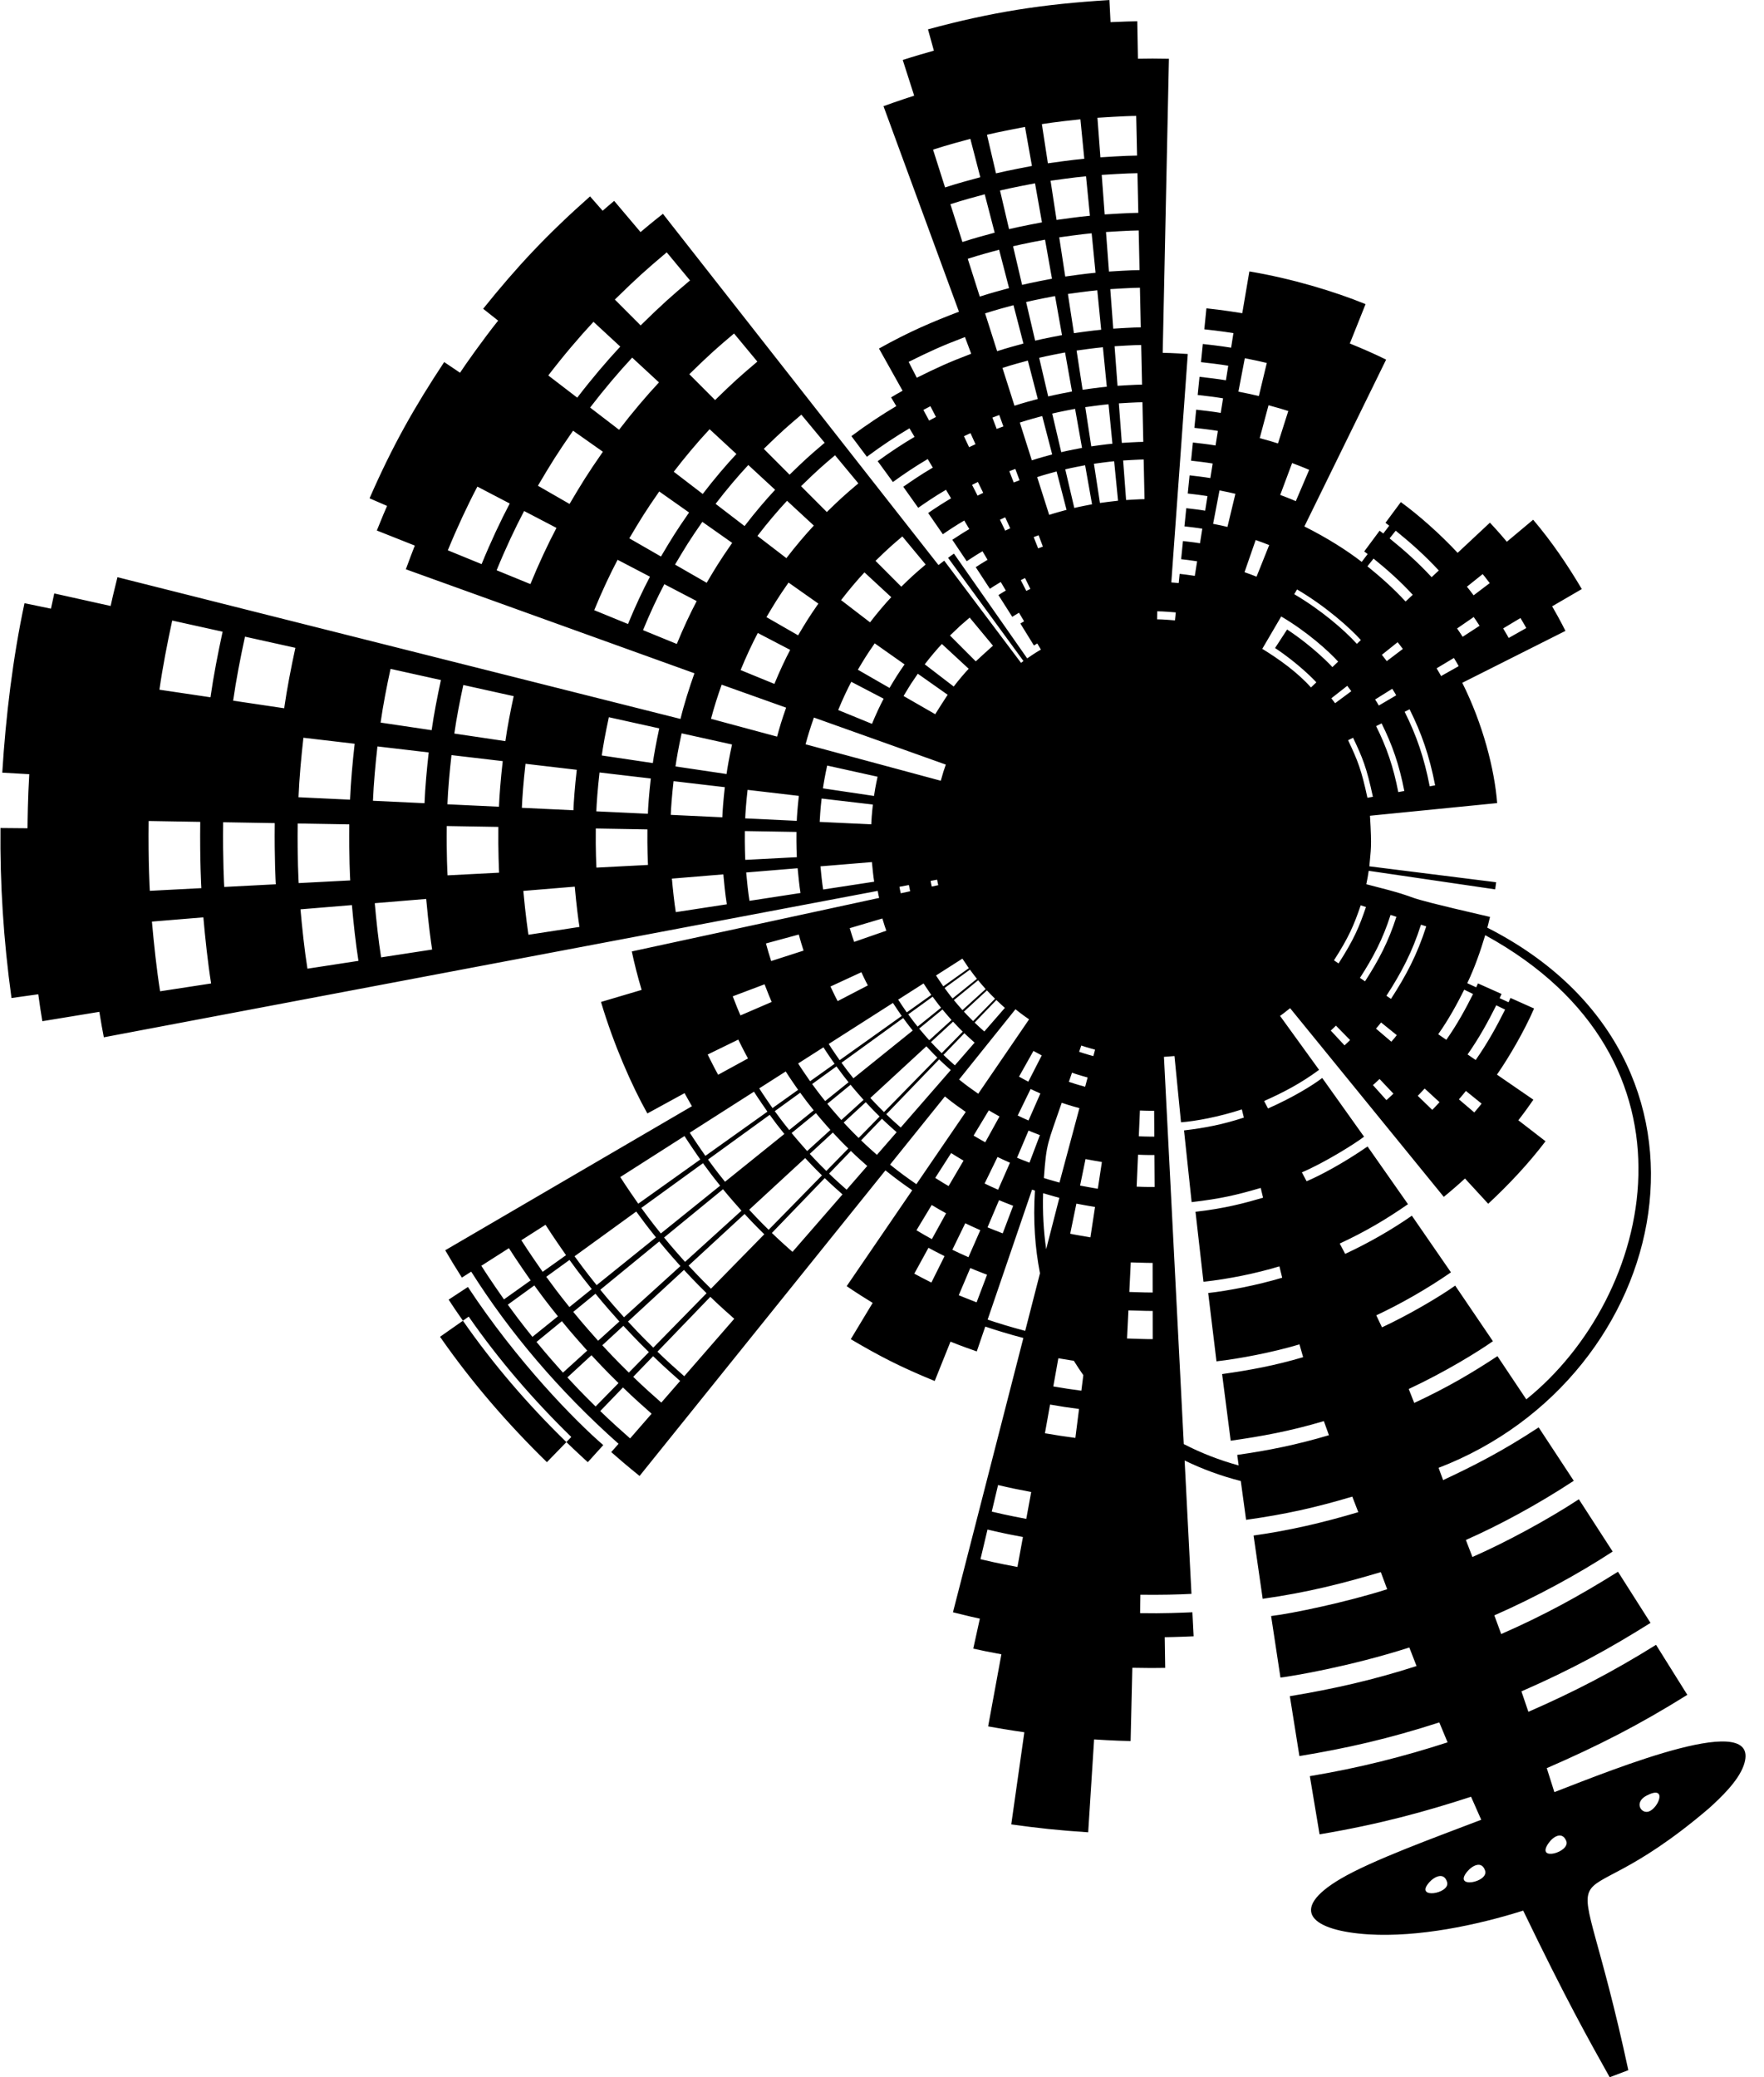 <?xml version="1.0" encoding="UTF-8"?><svg xmlns="http://www.w3.org/2000/svg" xmlns:xlink="http://www.w3.org/1999/xlink" height="1600.0" preserveAspectRatio="xMidYMid meet" version="1.0" viewBox="68.6 81.9 1359.0 1600.0" width="1359.0" zoomAndPan="magnify"><g id="change1_1"><path d="m429.07 1073.2l-14.84 9.746c5.626 8.542 3.587 5.518 10.995 16.215l4.465-3.13c23.316 33.556 49.926 64.28 79.038 92.716l-3.797 3.913c6.458 6.292 15.481 14.603 16.507 15.503l11.914-13.163c-21.536-18.581-66.248-64.114-104.28-121.8z" fill="inherit"/></g><g id="change1_2"><path d="m947.08 1313.5v-0.034 0.034z" fill="inherit"/></g><g id="change1_3"><path d="m947.08 1313.5v-0.01 0.01z" fill="inherit"/></g><g id="change1_4"><path d="m425.23 1099.2l-17.632 12.358c24.197 34.804 51.769 66.727 82.343 96.594l14.995-15.452c-30.031-29.335-56.632-60.302-79.706-93.5z" fill="inherit"/></g><g id="change1_5"><path d="m1266.1 1462.3c-1.923-6.071-3.878-12.242-5.852-18.476 39.885-17.334 70.934-33.191 108.28-56.465l-24.105-38.525c-34.015 21.205-63.628 36.436-98.338 51.596-1.777-5.214-3.562-10.451-5.363-15.735 39.478-17.271 67.359-32.65 99.454-52.748l-25.07-39.409c-30.053 18.807-56.557 33.336-89.971 47.995-2e-3 -4e-3 -5.279-14.389-5.28-14.392 32.179-14.125 65.14-32.11 91.16-49.16l-26.044-40.271c-23.631 15.511-55.773 32.959-81.999 44.468-1.679-4.361-3.368-8.747-5.052-13.122 24.879-10.917 54.949-27.048 83.123-45.574l-27.042-41.136c-28.085 18.478-50.088 29.598-73.6 40.62-1.162-3.139-2.331-6.297-3.503-9.463 181.56-69.825 236.69-314.7 37.537-416.07 0.995-3.577-0.134 0.679 2.088-8.276-88.588-20.477-37.833-10.605-95.302-25.183 0.566-2.422 1.627-8.518 1.85-10.331l97.424 14.288c0.024-0.174 0.754-5.312 0.766-5.481l-97.699-12.264c1.122-13.739 2.011-13.454 0.487-38.967l97.984-9.738c-2.05-26.134-10.95-60.832-26.882-92.657l79.486-39.977c-3.496-7.086-8.677-16.305-10.245-18.935l22.861-13.293c-11.206-18.901-23.212-36.574-37.486-53.406l-20.279 16.973c-2.002-2.366-5.641-6.8-13.02-14.71l-24.885 23.257c-12.929-13.99-30.409-29.473-43.765-39.095l-11.848 15.969c1.234 0.888 0.405 0.263 2.919 2.211l-4.581 6.021c-2.415-1.872-1.614-1.27-2.846-2.156l-11.848 15.969c1.13 0.81 0.354 0.226 2.655 2.012l-4.588 6.031c-10.978-8.539-26.527-18.492-44.176-27.29l62.981-128.5c-9.087-4.538-18.564-8.588-27.966-12.433l12.127-30.313c-24.05-9.869-57.369-19.833-89.517-25.192l-5.475 32.187c-14.094-2.339-26.609-3.681-27.613-3.767l-1.63 16.163c1 0.079 14.03 1.527 22.443 2.942l-1.787 11.221c-7.747-1.306-20.795-2.78-21.796-2.858l-1.411 13.988c6.475 0.754 14.167 1.601 20.996 2.754l-1.787 11.222c-6.708-1.135-14.502-1.989-20.349-2.67l-1.411 13.993c5.94 0.692 13.255 1.498 19.548 2.566l-1.788 11.227c-6.148-1.046-13.55-1.858-18.9-2.482l-1.411 13.988c5.398 0.63 12.348 1.397 18.1 2.378l-1.786 11.216c-5.57-0.953-12.508-1.717-17.453-2.294l-1.412 13.999c4.75 0.555 11.443 1.295 16.652 2.19l-1.786 11.216c-5.002-0.862-11.626-1.594-16.005-2.106l-1.412 13.999c4.078 0.477 10.511 1.189 15.204 2.001l-1.786 11.216c-4.489-0.78-10.819-1.48-14.557-1.917l-1.411 13.988c3.442 0.403 9.601 1.088 13.757 1.813l-1.788 11.228c-3.987-0.699-10.014-1.367-13.109-1.729l-1.411 13.988c0.947 0.058 9.362 1.104 12.309 1.625l-1.786 11.216c-2.619-0.465-10.794-1.489-11.662-1.541l-0.713 7.073c-3.417-0.233-3.746-0.372-5.711-0.476 5.126-71.115 8.378-116.24 12.682-175.95-1.993-0.123-12.07-0.831-19.314-0.897 1.946-92.119 2.843-134.54 4.785-226.5-14.941-0.186-10.731-0.196-23.869-0.026l-0.519-28.869c-5.195 0.036-9.045 0.223-20.596 0.67l-0.857-17.021c-51.071 3.119-90.13 9.123-139.78 22.57l4.546 16.425c-5.396 1.469-16.047 4.595-23.993 7.165l8.809 27.497c-11.695 3.796-22.635 7.687-23.635 8.09l58.138 158.32c-20.045 7.646-38.089 15.206-61.609 28.374l18.187 32.506c-5.474 3.066-3.582 1.977-8.856 5.105l4 6.733c-11.053 6.512-23.098 14.53-34.59 23.114l11.929 15.909c11.208-8.368 22.708-15.977 32.816-21.927l3.91 6.582c-9.644 5.678-19.385 12.16-28.384 18.734l11.72 16.056c7.678-5.61 16.763-11.786 26.817-17.699l3.913 6.587c-10.039 5.905-17.439 11.106-22.754 14.767l11.513 16.205c4.999-3.44 11.851-8.275 21.394-13.882l3.911 6.583c-5.178 3.046-11.921 7.316-17.631 11.313l11.306 16.357c4.422-3.101 10.704-7.183 16.48-10.575l3.913 6.587c-4.9 2.859-8.414 5.206-13.099 8.257l11.092 16.496c4.362-2.836 7.637-5.03 12.16-7.663l3.908 6.578c-3.346 1.952-7.07 4.316-9.105 5.676l10.882 16.642c1.524-1.021 5.054-3.289 8.379-5.223l3.911 6.583c-3.805 2.219-1.86 1.152-5.704 3.487l10.664 16.776c3.631-2.195 1.459-1.001 5.193-3.173l3.913 6.587c-2.272 1.31-1.251 0.699-2.867 1.731l10.447 16.913c1.423-0.912 0.508-0.368 2.574-1.554l2.788 4.693c-5.315 3.087-9.547 6.131-10.549 6.805l-56.429-80.693c-2.417 1.657-0.926 0.592-4.515 3.232l58.084 79.51c-0.527 0.377-1.503 1.061-1.9 1.379l-59.174-78.702c-2.642 2.042-1.693 1.317-4.415 3.378l-212.3-270.55c-9.561 7.528-16.165 13.175-17.242 14.085l-20.315-24.039c-7.001 5.929-5.216 4.388-8.865 7.618l-9.71-11.077c-33.575 29.767-56.285 54.127-82.353 86.553l11.548 9.146c-11.342 14.135-26.05 34.973-29.355 40.134l-12.219-8.228c-23.031 34.886-39.616 64.109-57.494 104.94l13.51 5.873c-3.012 6.901-1.838 4.088-7.898 18.936l29.252 11.614c-0.485 1.145-5.185 13.417-6.897 18.256l222.32 80.098c-3.895 11.051-7.973 23.682-10.732 35.171l-433.78-109.18c-4.159 17.035-3.458 14.061-5.244 22.172l-43.432-9.654-2.543 11.741-20.395-4.237c-8.915 41.8-14.416 86.843-17.118 130.54l20.798 1.174c-1.13 18.761-1.275 35.947-1.346 41.653l-20.83-0.182c-0.417 42.603 2.256 85.901 8.485 130.93l20.631-2.875c1.796 12.632 1.347 9.79 3.145 20.735l43.905-7.206c2.185 13.055 1.607 9.847 3.462 19.606l596.2-112.78c0.83 4.479 0.379 2.189 1.101 5.427l-190.56 41.219c2.084 9.631 4.411 19.009 7.585 29.63l-31.302 9.282c9.676 32.607 23.695 64.48 35.716 85.887l28.649-15.658c3.535 6.314 4.272 7.702 5.703 10.061l-190.08 110.97c6.953 11.771 4.629 7.911 12.829 21.05l7.185-4.58c29.43 46.55 67.269 91.518 113.52 132.6l-5.636 6.391c5.76 5.099 12.406 10.792 21.82 18.382l189.43-235.39c7.948 6.427 13.653 10.493 20.631 15.332l-50.499 73.857c5.998 4.176 16.977 11.091 20.028 12.884l-16.869 27.966c22.576 13.32 38.571 21.53 64.662 32.205l12.159-30.312c7.986 3.281 16.77 6.297 20.249 7.528l6.538-19.132c5.905 2.08 18.906 6.091 29.362 8.786l-54.251 211.28c16.441 4.021 13.067 3.228 20.719 4.9l-5.078 23.079c10.918 2.376 6.804 1.536 21.666 4.387l-10.207 55.516c5.317 1.007 16.993 2.989 27.895 4.529l-10.082 70.97c20.241 2.806 35.683 4.542 59.265 6.084l4.56-71.538c1 0.063 15.784 1.065 28.126 1.258l1.33-56.431c17.674 0.228 12.819 0.231 25.316 0.073l-0.365-23.628c8.499-0.115 21.273-0.634 22.273-0.705l-0.948-18.503c-8.975 0.354-22.148 1.015-40.29 0.683 0.123-8.01 0.192-12.507 0.218-14.192 15.57 0.193 29.438-0.113 39.346-0.666l-5.263-102.73c13.526 6.586 28.028 11.922 43.272 15.816l4.08 29.885c30.295-4.239 53.469-9.436 81.82-17.871 1.556 4.028 3.097 8.018 4.62 11.96-27.385 8.15-53.075 14.141-80.68 18.01l7.025 48.724c34.063-4.798 61.312-11.703 91.009-20.545 1.637 4.407 3.268 8.798 4.896 13.18-30.791 9.843-73.465 18.796-89.412 20.636l7.199 47.416c8.802-1.048 53.078-8.387 99.286-23.168 0 0 5.561 14.278 5.562 14.283-32.66 10.538-63.605 17.606-97.608 23.218l7.357 46.125c36.351-5.997 69.054-13.391 107.78-25.923 2.136 5.143 4.258 10.251 6.375 15.348-34.094 11.052-67.95 19.663-106.11 26.039l7.496 44.822c45.924-7.684 81.94-17.626 116.7-28.959 2.644 5.98 5.255 11.888 7.839 17.731-36.507 13.982-83.835 31.088-108.27 45.433-40.969 24.121-22.667 40.121 21.75 42.874 37.975 2.242 82.555-6.882 118.85-18.331 33.007 68.452 50.541 99.553 66.635 128.35l14.354-5.442c-43.083-200.63-57.653-99.401 62.142-201.71 9.345-8.425 22.44-20.958 26.712-32.942 15.661-44.357-99.211 2.515-145.81 20.472zm-26.121-904.36c4.004 6.768 2.542 4.227 4.476 7.712l-13.552 7.637c-1.858-3.352-0.415-0.841-4.265-7.349l13.341-8zm-43.333 286.27l6.817 3.321c-5.731 11.441-12.113 23.208-20.602 35.293l-6.248-4.298c8.204-11.671 14.465-23.199 20.033-34.316zm8.828 54.167l-6.234-4.288c9.191-13.112 15.954-25.597 22.094-37.852l6.802 3.314c-6.47 12.909-13.313 25.481-22.662 38.826zm4.559 33.595c-3.081 3.84-0.993 1.326-5.633 6.796l-11.838-10.093c4.452-5.246 2.313-2.666 5.367-6.475l12.104 9.772zm-32.419-1.107c-4.915 5.284-3.013 3.29-5.603 5.921l-11.164-10.832c2.468-2.506 0.607-0.555 5.316-5.618l11.451 10.529zm-14.28-136.72l4.051 1.301c-6.97 21.769-15.461 37.785-27.148 55.838l-3.526-2.383c11.559-17.86 19.833-33.542 26.623-54.756zm-22.829 90.144l-11.833-10.089c3.491-4.101 1.565-1.782 3.926-4.739l12.1 9.767c-2.478 3.101-0.514 0.736-4.193 5.061zm1.606 40.013c-5.233 4.863-3.151 2.986-5.415 4.969l-10.378-11.588c2.163-1.892 0.062 2e-3 5.108-4.687l10.685 11.306zm-2.212-137.68l4.498 1.444c-6.161 19.302-13.68 33.449-24.165 49.701l-3.914-2.645c10.358-16.068 17.62-29.813 23.581-48.5zm-40.061 37.363l-3.539-2.392c11.409-17.786 15.286-26.8 20.595-42.359l4.067 1.306c-5.212 15.302-9.16 24.814-21.123 43.445zm8.876 59.009c-2.534 2.504-1.611 1.626-4.291 4.096l-10.591-11.394c3.639-3.349 0.993-0.91 3.989-3.808l10.893 11.106zm-168.96 171.27c9.948 0.365 16.572 0.42 16.833 0.407l0.023 22.806c-1.002 0.049-9.274-0.115-17.976-0.434l1.12-22.779zm-73.667-709.98l-6.962-29.749c6.152-1.517 21.297-4.452 22.297-4.598l5.345 30.081c-1.002 0.144-15.272 2.926-20.68 4.266zm2.047 44.927c-4.118 1.128-11.16 2.965-17.97 5.203l-9.258-29.11c7.216-2.364 14.799-4.362 19.56-5.662l7.668 29.569zm-12.101-87.885l-6.961-29.743c7.238-1.776 23.632-4.93 24.632-5.079l5.344 30.076c-1 0.147-16.554 3.154-23.015 4.746zm33.109 52.056l5.344 30.076c-1.001 0.139-14.027 2.707-18.345 3.785l-6.961-29.743c5.052-1.255 18.961-3.976 19.962-4.118zm7.718 43.433l5.343 30.071c-1 0.192-11.43 2.151-16.01 3.305l-6.96-29.738c5.243-1.314 16.614-3.444 17.627-3.638zm-0.613 76.334l-6.961-29.743c4.272-1.081 14.29-2.965 15.295-3.158l5.344 30.076c-1.002 0.192-10.251 1.95-13.678 2.825zm19.759-3.834l-4.629-30.194c1-0.139 11.488-1.619 15.576-1.947l3.001 30.399c-2.316 0.18-12.942 1.571-13.948 1.742zm-6.685-43.61l-4.628-30.189c1.002-0.139 12.719-1.812 17.926-2.243l3.001 30.394c-4.674 0.379-15.291 1.898-16.299 2.038zm-6.683-43.599l-4.629-30.194c1-0.139 14.08-2.015 20.277-2.539l3.001 30.399c-5.651 0.471-17.634 2.193-18.649 2.334zm-20.023 62.939l7.668 29.569c-2.522 0.7-8.483 2.25-13.378 3.879l-9.258-29.11c5.523-1.829 11.639-3.419 14.968-4.338zm3.938 486.27c1.586 0.587 7.715 2.552 13.637 4.129l-15.362 57.336c-6.201-1.671-9.954-2.833-12.017-3.512 1.983-27.586 2.935-26.327 13.742-57.953zm5.513-16.131l2.394-7.005c1.315 0.491 6.93 2.287 12.059 3.648l-1.916 7.15c-5.409-1.436-11.172-3.285-12.537-3.793zm7.906-23.137l1.65-4.829c1 0.378 6.573 2.142 10.629 3.213l-1.321 4.929c-4.736-1.251-9.958-2.935-10.958-3.313zm46.832 45.235c1.005 0.036 6.45 0.287 10.967 0.199l0.138 19.884c-4.672 0.085-10.96-0.18-11.963-0.217l0.858-19.866zm148.26-341.53c-0.915-1.143-14.441-15.523-34.858-28.985l-9.291 14.286c17.596 11.604 30.553 24.863 31.793 26.436l-4.13 3.923c-10.317-11.574-24.415-21.7-37.515-29.746l14.594-24.928c19.905 11.69 36.632 26.741 43.864 34.779l-4.457 4.235zm11.461 14.406c1.245 1.693 2.549 3.305 3.132 4.132l-12.492 9.261c-0.387-0.552-1.853-2.398-2.879-3.799l12.239-9.594zm-69.865-84.08c-2.353-0.994-6.875-2.605-9.274-3.453l8.597-24.769c2.787 0.985 7.69 2.734 10.416 3.879l-9.739 24.343zm104.54 86.355c1.887 2.985 1.269 1.967 3.05 5.025l-13.407 7.889c-2.061-3.465-0.337-0.726-2.832-4.666l13.189-8.248zm-8.016-26.148l12.139-9.719c1.991 2.443 0.442 0.475 4.04 5.177l-12.396 9.389c-3.358-4.39-1.811-2.431-3.783-4.847zm12.664 105.73c-3.752-19.363-8.885-34.421-17.076-50.811l4.22-2.122c8.313 16.641 13.628 32.073 17.502 52.078l-4.646 0.855zm24.208-4.454c-4.275-22.114-10.17-39.14-19.293-57.415l3.801-1.912c9.118 18.267 15.232 35.564 19.677 58.557l-4.185 0.77zm40.815-163.47c2.509 3.096 0.841 0.97 5.428 6.959l-12.401 9.392c-4.372-5.71-2.683-3.561-5.171-6.629l12.144-9.722zm-6.919 33.068c2.395 3.432 0.902 1.222 4.529 6.747l-13.037 8.486c-3.463-5.277-1.966-3.063-4.296-6.399l12.804-8.834zm-15.242 31.527c3.398 5.742 1.992 3.287 3.667 6.32-5.113 2.881-8.402 4.734-13.547 7.634-1.606-2.911-0.152-0.377-3.455-5.957 5.108-3.063 8.292-4.972 13.335-7.997zm-44.847-98.023c12.011 9.727 22.62 19.195 33.195 30.641l-5.528 5.166c-10.261-11.11-20.572-20.321-32.372-29.882l4.705-5.925zm-17.065 21.493c10.965 8.893 20.633 17.504 30.209 27.886l-5.54 5.178c-9.293-10.081-18.701-18.457-29.384-27.125l4.715-5.939zm-0.505 183.46l-4.207 0.774c-4.68-21.654-7.405-28.534-14.899-44.328l3.822-1.922c7.307 15.378 10.376 22.656 15.284 45.476zm-9.262-120.72l-3.085 2.931c-9.875-10.92-27.838-26.256-48.235-38.244l2.15-3.672c22.128 13.01 40.64 29.551 49.17 38.985zm-39.825-131.09l-10.297 24.1c-3.817-1.708-11.01-4.411-12.015-4.795l9.167-24.552c1.007 0.384 9.126 3.456 13.145 5.247zm-31.316-49.768c7.367 1.989 11.677 3.294 15.221 4.45l-7.948 24.973c-2.42-0.792-6.821-2.156-14.052-4.107l6.779-25.316zm-18.276-36.218c6.824 1.298 13.067 2.691 16.943 3.649l-6.118 25.489c-3.568-0.884-9.466-2.199-15.754-3.392l4.929-25.746zm-19.491 101.81c4.698 0.885 9.62 1.976 12.24 2.634l-6.119 25.494c-1.882-0.476-6.35-1.496-11.05-2.378l4.929-25.75zm-47.969 93.125c4.32-0.028 13.256 0.785 14.268 0.846l-0.619 6.14c-1-0.058-9.592-0.847-13.779-0.816l0.13-6.17zm-10.46-116.93l0.664 30.54c-2.434-0.052-13.198 0.611-14.198 0.671l-2.285-30.461c2.76-0.168 13.527-0.79 15.819-0.75zm-0.958-44.104l0.664 30.534c-3.302-0.052-15.539 0.723-16.539 0.784l-2.284-30.456c1-0.06 14.524-0.908 18.159-0.862zm-0.959-44.103l0.664 30.54c-3.995-0.046-17.879 0.836-18.879 0.897l-2.285-30.461c1.001-0.061 16.153-1.015 20.5-0.976zm-0.959-44.109l0.664 30.54c-4.841-0.039-20.218 0.949-21.22 1.01l-2.285-30.461c1.001-0.061 17.73-1.12 22.841-1.089zm-0.958-44.109l0.664 30.54c-5.649-0.03-22.559 1.061-23.561 1.124l-2.285-30.461c1.015-0.065 18.884-1.226 25.182-1.203zm-0.959-44.109l0.664 30.54c-6.584-0.02-24.892 1.173-25.901 1.237l-2.284-30.461c1.011-0.065 19.962-1.329 27.521-1.316zm-0.959-44.109l0.664 30.54c-8.081-9e-3 -27.239 1.286-28.242 1.35l-2.285-30.461c1.002-0.065 21.3-1.429 29.863-1.429zm-29.981 134.3l3.001 30.399c-6.569 0.56-19.847 2.47-21 2.63l-4.629-30.194c2.324-0.323 15.797-2.246 22.628-2.835zm-4.335-43.906l3.001 30.399c-7.481 0.648-21.612 2.684-23.351 2.926l-4.629-30.194c2.967-0.413 17.253-2.454 24.979-3.131zm-4.334-43.906l3.001 30.399c-8.441 0.742-23.371 2.898-25.701 3.222l-4.629-30.194c1.04-0.145 18.312-2.628 27.329-3.427zm-4.335-43.906l3.001 30.399c-9.326 0.829-25.055 3.101-28.052 3.518l-4.629-30.194c9.524-1.537 26.597-3.447 29.68-3.723zm-34.962 49.316l5.344 30.076c-1 0.15-17.736 3.361-25.35 5.226l-6.961-29.743c7.957-1.944 25.967-5.408 26.967-5.559zm-7.719-43.439l5.344 30.076c-1 0.152-18.863 3.555-27.686 5.707l-6.961-29.743c8.939-2.175 28.116-5.858 29.303-6.04zm-61.588 46.612l-9.258-29.11c11.388-3.692 22.392-6.595 28.744-8.311l7.668 29.569c-8.204 2.219-16.819 4.498-27.154 7.852zm4.113 12.934c9.93-3.226 18.272-5.435 26.448-7.649l7.668 29.569c-7.251 1.966-15.402 4.114-24.858 7.19l-9.258-29.11zm-16.404 166.66c-2.788-5.203-2.016-3.762-4.403-8.218l5.412-2.86c2.319 4.504 1.571 3.052 4.268 8.289l-5.277 2.789zm-9.492-32.999l-6.264-12.219c16.05-7.969 25.189-12.215 43.378-19.121l4.808 12.861c-17.674 6.709-26.614 10.881-41.922 18.479zm40.298 53.497l-3.965-8.444c5.334-2.497 3.75-1.779 5.068-2.357l3.826 8.509c-1.282 0.561 0.272-0.143-4.929 2.292zm6.532 37.307c-2.385-4.662-1.844-3.605-4.249-8.305l4.486-2.216c2.327 4.74 1.803 3.673 4.111 8.374l-4.348 2.147zm1.696-153.31l-9.258-29.11c9.611-3.129 18.69-5.504 24.152-6.986l7.668 29.569c-5.735 1.559-13.841 3.682-22.562 6.527zm4.114 12.934c8.202-2.678 16.555-4.881 21.856-6.324l7.668 29.569c-4.327 1.18-12.475 3.316-20.266 5.866l-9.258-29.111zm8.919 88.988l-3.314-8.714c4.882-1.867 3.438-1.337 5.304-1.985l3.169 8.768c-1.75 0.607-0.499 0.148-5.159 1.931zm6.551 78.35l-4.03-8.401 4.026-1.87 3.891 8.467c-2.363 1.108-1.566 0.738-3.887 1.804zm6.573-37.09l-3.386-8.687 4.629-1.76 3.242 8.742-4.485 1.705zm9.688 83.511c-1.612-3.151-2.632-5.145-4.243-8.295 2.023-0.98 1.301-0.626 3.271-1.607 1.559 3.177 2.547 5.187 4.106 8.364-1.923 0.958-1.24 0.623-3.134 1.538zm4.267-100.57l-9.257-29.105c6.577-2.164 13.569-3.986 17.264-5l7.667 29.564c-4.218 1.162-9.947 2.65-15.674 4.541zm-2.116 430.58l-39.181 57.303c-5.413-3.757-9.614-6.779-14.755-10.954l43.452-54.136c5.01 4.092 9.484 7.065 10.484 7.787zm-24.314 106.02c1.157 0.587 6.195 2.955 9.584 4.419l-9.142 20.801c-3.276-1.419-8.807-3.992-10.389-4.792l9.947-20.428zm-18.446-16.489l11.733-19.451c5.176 2.982 0.682 0.52 8.225 4.732l-10.967 19.892c-8.049-4.498-3.296-1.879-8.991-5.173zm-242.18 81.557c5.866 7.293 14.652 17.07 16.322 18.954l-43.466 39.438c-2.13-2.399-11.581-12.917-18.264-21.207l45.408-37.185zm-13.822-25.829l47.525-34.45c4.589 6.295 7.488 10.188 13.232 17.308l-45.716 36.817c-8.053-9.992-12.253-15.852-15.041-19.675zm-16.888 87.457l-16.371 14.854c-1.587-1.786-11.899-13.246-19.155-22.24l17.102-14.005c6.54 8.109 15.862 18.506 18.424 21.391zm3.09 3.339c2.753 2.958 9.355 10.185 19.66 20.254l-15.469 15.79c-10.425-10.191-17.1-17.469-20.44-21.058l16.249-14.986zm3.539-3.264l43.143-39.792c2.488 2.673 8.412 9.157 17.42 17.946l-41.073 41.925c-9.878-9.651-16.267-16.617-19.49-20.079zm43.964-45.98c-2.175-2.454-10.454-11.672-16.159-18.765l45.413-37.19c4.333 5.403 11.694 13.655 14.217 16.513l-43.471 39.442zm30.798-61.708c-7.079-8.773-10.801-13.983-13.085-17.116l47.52-34.446c3.856 5.293 6.398 8.713 11.276 14.748l-45.711 36.814zm26.359-71.935l20.403-13.026c2.914 4.683 8.848 13.15 9.542 14.15l-19.715 14.046c-0.699-1.007-7.132-10.198-10.23-15.17zm11.975 17.547l19.599-14.207c3.501 4.806 5.888 8.024 10.38 13.576l-18.853 15.183c-6.075-7.515-9.238-11.961-11.126-14.552zm114.63-98.375c0.702 1.147 5.775 8.614 5.958 8.84l-18.891 13.459c-0.225-0.28-5.592-8.145-6.618-9.818l19.551-12.481zm-18.586-74.431l7.279-1.377c0.3 1.523 0.633 3.282 0.974 4.803l-7.241 1.566c-0.981-4.391-0.253-1.134-1.012-4.992zm-32.032-167.2c4.782-8.006 6.301-10.662 12.983-20.312l22.993 16.203c-5.715 8.255-6.886 10.274-11.589 18.127l-24.387-14.018zm19.876 22.316c-2.642 4.91-6.29 12.713-8.989 19.374l-26.035-10.649c3.139-7.735 7.158-16.276 10.086-21.739l24.938 13.014zm26.308-19.231l22.993 16.203c-2.462 3.698-7.218 11.206-9.576 14.971l-24.387-14.018c6.79-11.322 5.084-8.39 10.97-17.156zm18.99 258.6c1.354 1.73 6.112 7.119 6.988 8.127l-17.178 15.586c-0.874-1.003-5.912-6.674-7.755-9.018l17.945-14.695zm-19.139 13.199c-1.814-2.23-3.521-4.357-7.211-9.43l18.78-13.613c3.986 5.483 5.676 7.489 6.496 8.495l-18.065 14.548zm27.313-3.814c5.229 5.606 6.473 6.734 7.473 7.695l-16.232 16.569c-3.969-3.822-7.358-7.537-8.291-8.538l17.05-15.726zm7.229-8.894c-0.868-1.002-5.26-5.959-6.611-7.691l18.676-15.294c0.983 1.268 4.936 5.749 5.813 6.765l-17.878 16.22zm-7.627-8.968c-0.818-1.002-2.286-2.724-6.146-8.037l19.544-14.167c3.406 4.69 4.581 6.06 5.401 7.063l-18.799 15.141zm-7.119-9.34c-0.157-0.192-5.014-7.341-5.635-8.36l20.346-12.989c0.446 0.737 4.839 7.211 4.948 7.343l-19.659 14.006zm-8.889-76.854c-0.91-4.045-0.201-0.912-0.886-4.367l5.014-0.948c0.662 3.336-0.027 0.301 0.859 4.237l-4.987 1.078zm-22.016 101.26c4.59 6.31 6.545 8.623 7.359 9.624l-45.716 36.817c-3.525-4.349-5.651-7.162-9.169-11.992l47.526-34.449zm-30.536 63.024l-17.132 15.544c-0.883-1-7.748-8.718-10.78-12.526l17.897-14.657c2.738 3.448 8.589 10.024 10.015 11.639zm-11.561-13.57l-18.017 14.51c-5.232-6.465-8.163-10.555-10.03-13.118l18.73-13.577c4.37 6 6.51 8.721 9.317 12.185zm-25.138 23.785c3.172 3.98 9.449 11.028 11.156 12.962l-17.927 16.266c-0.883-1-8.464-9.517-11.957-13.891l18.728-15.337zm13.036 14.978c7.071 7.59 9.859 10.277 11.917 12.275l-16.94 17.292c-6.444-6.26-11.479-11.768-12.771-13.155l17.794-16.412zm8.349-7.7l17.005-15.684c7.229 7.758 9.701 10.053 10.701 11.021l-16.189 16.525c-5.698-5.526-10.344-10.603-11.517-11.862zm20.535-18.94l43.156-39.804c5.911 6.34 7.461 7.749 8.461 8.712l-41.085 41.938c-5.166-5.001-9.516-9.756-10.532-10.846zm53.013-29.721c2.999 2.981 7.522 6.932 8.946 8.212l-38.548 44.281c-1.598-1.43-7.151-6.282-11.139-10.221l40.741-42.272zm3.331-3.459l16.097-16.701c2.102 2.099 6.388 5.9 7.9 7.254l-15.23 17.495c-1.056-0.95-5.826-5.121-8.767-8.048zm47.308-36.225l-15.85 18.207c-1-0.896-5.514-4.904-7.475-6.865l16.752-17.38c1.868 1.88 5.57 5.129 6.573 6.038zm-7.597-7.047l-16.893 17.243c-3.2-3.068-6.138-6.28-7.073-7.282l17.744-16.366c0.934 1 3.388 3.699 6.222 6.405zm-19.524-293.56l17.96 21.648c-3.36 2.966-9.983 9.008-13.263 12.062l-19.867-19.912c13.311-12.515 1.58-1.904 15.17-13.798zm-21.414 20.324l20.655 19.094c-3.164 3.336-7.872 8.876-11.536 13.692l-22.318-17.12c4.306-5.651 9.534-11.787 13.199-15.666zm-30.452-82.842l17.956 21.644c-9.172 7.787-10.921 9.46-18.773 17.077l-19.863-19.908c10.464-10.164 12.757-12.092 20.68-18.813zm-29.197 27.7l20.651 19.09c-4.814 5.121-10.908 12.279-16.339 19.392l-22.313-17.117c5.967-7.809 12.686-15.701 18.001-21.365zm-22.67-90.218l17.957 21.644c-12.25 10.379-15.133 13.189-24.282 22.091l-19.864-19.908c12.844-12.509 16.496-15.618 26.189-23.827zm-135.43 27.891l22.988 16.199c-10.275 14.825-13.471 20.086-21.652 33.904l-24.381-14.015c8.732-14.758 12.127-20.336 23.045-36.088zm-30.951-47.52l-22.309-17.114c10.894-14.206 22.042-27.319 32.411-38.464l20.647 19.086c-9.758 10.481-20.418 23.017-30.749 36.492zm64.456 49.445l-22.313-17.117c8.161-10.651 17.852-22.298 27.608-32.764l20.651 19.09c-7.901 8.469-17.077 19.214-25.946 30.791zm35.12-22.31l20.651 19.09c-7.179 7.685-15.601 17.566-23.544 27.942l-22.313-17.117c8.522-11.129 17.476-21.633 25.206-29.915zm-35.424 43.781l22.988 16.199c-10.371 14.967-13.398 20.221-19.64 30.749l-24.381-14.015c7.992-13.492 10.959-18.397 21.033-32.933zm14.894 125.42l49.663 17.708c-3.23 9.12-5.188 15.627-6.969 22.316l-50.908-13.722c2.534-9.465 4.937-17.032 8.214-26.302zm19.964 81.024l39.497 4.634c-0.978 8.387-1.514 16.294-1.598 19.22l-39.724-1.879c0.115-3.703 0.722-12.465 1.825-21.975zm20.663-81.617l-26.035-10.649c4.18-10.267 9.189-20.923 13.256-28.567l24.937 13.013c-3.692 6.928-8.36 16.866-12.158 26.203zm-13.078-113.98c7.747-10.121 15.97-19.751 22.805-27.065l20.651 19.09c-6.315 6.75-14.013 15.772-21.142 25.092l-22.314-17.117zm33.852-93.401l17.956 21.644c-11.834 10.021-15.489 13.349-27.037 24.598l-19.863-19.908c14.017-13.663 18.311-17.335 28.944-26.334zm-51.867-62.518l17.957 21.644c-13.883 11.743-18.588 15.993-32.546 29.613l-19.864-19.908c16.092-15.71 21.31-20.234 34.453-31.349zm-51.866-62.518l17.952 21.639c-14.661 12.393-20.965 17.932-38.055 34.628l-19.859-19.904c17.081-16.693 23.306-22.287 39.962-36.363zm-56.437 53.518l20.646 19.086c-10.465 11.25-21.871 24.633-33.15 39.341l-22.309-17.113c11.721-15.28 23.618-29.273 34.813-41.314zm-86.174 186.64l-26.024-10.644c7.199-17.606 15.135-34.566 22.766-49.053l24.927 13.008c-7.099 13.464-14.722 29.69-21.669 46.689zm37.593 15.376l-26.025-10.644c6.892-16.863 14.375-32.73 21.181-45.639l24.927 13.008c-6.481 12.282-13.61 27.43-20.083 43.275zm30.16-61.729l-24.377-14.012c10.201-17.272 14.458-24.206 27.071-42.4l22.984 16.197c-12.059 17.395-16.092 23.993-25.678 40.215zm45.033 92.478l-26.029-10.646c5.779-14.157 12.264-27.938 18.011-38.81l24.932 13.01c-5.362 10.13-11.507 23.195-16.914 36.446zm37.593 15.376l-26.029-10.647c5.228-12.815 11.218-25.559 16.426-35.396l24.932 13.011c-4.844 9.135-10.493 21.169-15.329 33.032zm-287.66 72.227l39.481 4.632c-1.555 13.651-3.027 29.64-3.559 43.084l-39.708-1.879c0.584-14.518 2.133-31.306 3.786-45.837zm-119.24 64.124l39.754 0.672c-0.367 29.756 0.789 50.05 0.861 51.053l-39.707 2.062c-0.07-1-1.295-22.303-0.908-53.787zm8.827 131.18c-2.709-16.959-4.778-36.509-6.299-53.682l39.625-3.275c1.432 16.157 3.413 34.925 5.974 50.925l-39.3 6.032zm38.806-226.46l-39.328-5.847c2.524-17.616 6.083-35.873 9.857-53.264l38.82 8.594c-3.547 16.34-6.973 33.89-9.349 50.517zm10.616 146.09c-0.073-1.004-1.2-20.71-0.84-49.839l39.754 0.672c-0.33 26.563 0.719 46.102 0.792 47.105l-39.706 2.062zm46.181-137.64l-39.331-5.848c2.297-16.097 5.643-33.265 9.124-49.298l38.823 8.594c-3.272 15.065-6.471 31.473-8.616 46.552zm10.398 88.775l39.746 0.672c-0.301 24.149 0.648 42.156 0.723 43.156l-39.698 2.062c-0.075-1.003-1.101-19.348-0.771-45.89zm7.515 111.82c-2.282-14.201-4.098-31.481-5.361-45.72l39.617-3.274c1.187 13.385 2.91 29.766 5.036 42.964l-39.292 6.03zm53.931-171.2l39.492 4.633c-1.406 12.316-2.77 27.16-3.232 39.106l-39.718-1.879c0.508-12.924 1.935-28.498 3.458-41.86zm2.825 162.49c-2.084-12.92-3.743-28.803-4.891-41.74l39.627-3.275c1.752 19.733 3.825 34.404 4.566 38.983l-39.302 6.032zm38.929-175l-39.33-5.847c1.864-13.191 4.779-28.123 7.658-41.364l38.823 8.594c-2.671 12.274-5.44 26.446-7.151 38.617zm12.263 111.82c-0.078-1-0.906-16.337-0.633-37.992l39.752 0.672c-0.226 17.796 0.504 34.256 0.585 35.258l-39.704 2.062zm39.599-52.855l-39.713-1.879c0.443-11.529 1.773-25.986 3.132-37.882l39.486 4.633c-1.699 14.861-2.622 27.61-2.905 35.128zm4.935-50.52l-39.325-5.847c1.661-11.835 4.38-25.705 6.925-37.397l38.817 8.593c-2.397 11.008-4.93 23.997-6.417 34.651zm15.514 17.449l39.492 4.633c-1.509 13.153-2.343 24.635-2.578 31.151l-39.719-1.879c0.271-7.29 1.161-19.551 2.805-33.905zm2.278 131.68c-0.163-1-2.285-15.014-3.952-33.778l39.628-3.275c1.304 14.662 2.694 25.317 3.627 31.021l-39.303 6.032zm52.361-51.715c-0.085-1-0.706-13.729-0.495-30.094l39.763 0.672c-0.177 13.574 0.358 26.359 0.447 27.359l-39.715 2.063zm39.637-41.471l-39.724-1.88c0.217-6.071 1.014-17.18 2.478-29.928l39.498 4.634c-1.329 11.531-2.07 21.864-2.252 27.174zm3.814-39.058l-39.336-5.848c0.87-6.315 2.706-16.846 5.459-29.464l38.829 8.596c-2.512 11.496-4.207 21.254-4.952 26.716zm15.969 13.941l39.497 4.634c-1.148 9.92-1.793 19.075-1.925 23.197l-39.724-1.879c0.171-5.037 0.893-15.036 2.152-25.952zm1.732 100.88c-1.192-7.198-2.35-18.367-3.014-25.816l39.633-3.275c0.419 4.7 1.427 15.499 2.689 23.059l-39.308 6.032zm39.095-106.38l-39.336-5.848c0.693-5.106 2.325-14.512 4.726-25.498l38.828 8.595c-2.146 9.804-3.637 18.417-4.218 22.751zm14.084 43.932l39.763 0.672c-0.131 9.618 0.205 18.46 0.309 19.461l-39.715 2.063c-0.098-0.999-0.509-10.836-0.357-22.196zm3.577 53.739c-0.967-5.771-1.976-15.471-2.544-21.836l39.633-3.275c0.458 5.12 1.388 14.176 2.219 19.079l-39.308 6.032zm37.464-204.5l-24.387-14.018c6.075-10.222 8.428-14.239 17.008-26.623l22.993 16.203c-7.586 10.952-9.527 14.21-15.614 24.438zm19.298 195.79c-0.765-4.485-1.644-13.039-2.075-17.855l39.633-3.275c0.325 3.617 1.128 11.516 1.75 15.098l-39.308 6.032zm-2.682-52.084c0.056-2.057 0.621-10.507 1.497-17.997l39.497 4.634c-0.768 6.521-1.224 13.223-1.271 15.243l-39.723-1.88zm41.857-19.987l-39.336-5.848c0.371-2.873 1.58-9.922 3.26-17.564l38.828 8.595c-1.411 6.397-2.474 12.604-2.752 14.817zm-52.722-39.788c1.651-6.216 3.493-12.308 6.432-20.598l101.62 36.235c-2.024 6.021-1.612 4.31-3.884 12.441l-104.17-28.078zm59.165 134.17c1.215 4.145 2.4 7.692 3.027 9.413l-24.763 8.615c-0.647-1.788-1.999-5.803-3.401-10.574l25.137-7.454zm-16.173 41.389c0.472 1.01 2.889 6.269 4.984 10.165l-23.261 12.096c-2.296-4.283-5.052-10.255-5.519-11.255l23.796-11.006zm24.315 23.664c1.061 1.727 6.525 9.733 6.755 10.02l-47.815 34.067c-0.694-1-6.037-8.64-8.425-12.495l49.485-31.592zm-44.971 46.874l-18.84 13.423c-0.694-1-6.537-9.354-9.219-13.672l19.498-12.448c2.507 4.045 7.865 11.694 8.561 12.697zm-27.565-99.568c0.966 3.626 2.495 8.828 3.673 12.392l-24.946 8.033c-1.353-4.108-2.843-9.158-4.019-13.56l25.292-6.865zm-26.36 38.338c2.652 6.991 4.419 11.183 5.484 13.588l-24.064 10.379c-1.337-3.026-3.369-7.942-5.94-14.716l24.52-9.251zm-20.256 42.585c0.499 1 4.775 9.712 7.489 14.51l-23.007 12.574c-2.961-5.247-7.542-14.577-8.046-15.588l23.564-11.496zm12.087 40.125c3.224 5.171 9.659 14.353 10.368 15.374l-47.8 34.057c-0.761-1.001-9.042-13.061-12.037-17.848l49.469-31.583zm-53.524 34.17c3.051 4.875 11.414 17.051 12.174 18.051l-47.805 34.06c-0.755-1-9.934-14.295-13.844-20.525l49.475-31.586zm-37.174 58.152c5.306 7.276 8.56 11.641 15.189 19.869l-45.711 36.813c-9.116-11.323-13.593-17.567-16.998-22.236l47.52-34.446zm-34.271 59.702l-17.216 13.865c-8.79-10.922-13.045-16.765-17.828-23.321l17.897-12.973c2.497 3.421 7.546 10.503 17.147 22.429zm-35.612-49.511c4.879 7.755 15.038 22.406 15.789 23.408l-18.003 12.827c-0.749-1.001-11.256-16.138-16.418-24.34l18.632-11.895zm-32.017 57.468c-0.746-1-11.755-16.828-17.459-25.883l21.266-13.576c5.35 8.496 15.993 23.817 16.741 24.819l-20.548 14.64zm2.957 4.063l20.428-14.807c6.424 8.806 10.213 13.881 18.178 23.78l-19.65 15.825c-9.356-11.632-13.856-17.808-18.956-24.798zm42.478 52.356c-2.491-2.801-12.721-14.177-20.366-23.645l19.52-15.985c7.296 9.038 17.167 20.016 19.531 22.677l-18.685 16.953zm25.144 26.08c-10.908-10.669-17.333-17.663-21.73-22.388l18.546-17.105c3.362 3.613 9.933 10.807 20.841 21.471l-17.657 18.022zm26.593 24.593c-6.124-5.425-14.275-12.588-23-21.088l17.509-18.166c8.268 8.06 16.083 14.929 22.058 20.224l-16.567 19.03zm24.032-27.596c-5.938-5.263-13.535-11.94-21.634-19.835l15.34-15.916c8.402 8.196 17.32 15.986 20.808 19.079l-14.514 16.672zm17.675-20.303c-5.969-5.293-13.065-11.535-20.628-18.914l40.73-42.259c7.165 7.005 15.003 13.858 18.436 16.906l-38.538 44.267zm20.585-67.423c-8.577-8.367-14.331-14.635-17.251-17.771l43.147-39.796c1.809 1.943 7.317 7.979 15.181 15.638l-41.077 41.929zm29.431-60.828l43.143-39.792c7.562 8.119 10.688 11.14 12.941 13.33l-41.073 41.925c-7.511-7.315-13.156-13.471-15.011-15.463zm33.377 32.458c-1.401-1.246-9.83-8.635-15.884-14.568l40.729-42.259c5.068 4.981 11.22 10.356 13.691 12.559l-38.536 44.268zm41.696-47.902c-2.678-2.388-8.586-7.552-13.508-12.392l16.799-17.429c4.641 4.569 10.674 9.841 12.604 11.564l-15.895 18.257zm23.352-26.824c-2.127-1.9-7.786-6.845-12.18-11.175l16.053-16.656c3.946 3.898 9.194 8.485 11.316 10.384l-15.189 17.447zm10.127 7.519l42.256-52.508c6.255 5.083 11.077 8.482 16.061 11.94l-38.042 55.637c-7.095-4.921-12.574-8.839-20.275-15.069zm31.834 90.845c-5.372-2.659-11.533-5.943-13.161-6.86l10.921-19.93c1.161 0.655 6.895 3.739 12.375 6.449l-10.135 20.341zm0.37-33.452c-7.169-4.016-4.622-2.547-11.863-6.832l11.738-19.46c6.617 3.917 4.237 2.549 11.097 6.39l-10.972 19.902zm12.896-40.867c-6.078-3.592-1.529-0.825-10.305-6.285l12.261-19.129c7.19 4.383 1.546 1.091 9.553 5.823l-11.509 19.591zm2.883 49.06l9.95-20.432c1.552 0.781 7.327 3.498 11.597 5.352l-9.144 20.806c-4.167-1.812-10.499-4.77-12.403-5.726zm18.694 40.497c-6.474-2.456-13.512-5.364-13.763-5.485l8.87-20.918c0.266 0.13 6.99 2.898 12.938 5.154l-8.045 21.249zm17.281-78.696c0.131 0.066 5.845 2.422 10.875 4.327l-8.043 21.244c-5.447-2.064-11.544-4.58-11.7-4.657l8.868-20.914zm14.168 282.53c-3.245-0.621-15.775-2.904-28.474-5.997l5.419-22.827c11.978 2.919 22.453 4.822 27.297 5.749l-4.242 23.075zm6.811-37.046c-1.197-0.229-14.805-2.726-26.585-5.599l4.857-20.462c8.63 2.109 16.818 3.707 25.531 5.377l-3.803 20.684zm-0.823-144.83c-9.993-2.576-22.869-6.521-28.939-8.66l34.208-100.11c1.043 0.377 0.494 0.192 2.221 0.738-1.448 23.513 0.073 44.022 3.895 63.685l-11.385 44.343zm-6.295-133.34l8.868-20.913c0.071 0.037 4.588 1.901 8.76 3.478l-8.043 21.244c-4.648-1.758-9.508-3.77-9.585-3.809zm8.847-28.687c-2.646-1.14-7.204-3.265-8.325-3.837l9.95-20.433c0.963 0.494 5.348 2.531 7.52 3.464l-9.145 20.806zm-0.158-29.901c-0.038-0.016-4.087-2.152-7.162-3.878l11.122-19.806c2.802 1.574 6.365 3.452 6.382 3.46l-10.342 20.224zm7.572-410.78l-3.424-8.684c2.273-0.84 1.477-0.542 3.794-1.423l3.28 8.739c-2.172 0.826-1.419 0.544-3.65 1.368zm3.823 496.7c6.465 1.91 12.096 3.445 12.521 3.544-3.784 14.735-6.416 24.986-10.158 39.559-2.04-14.309-2.781-28.209-2.363-43.103zm24.865 188.47c-14.426-2.012-9.416-1.251-23.457-3.58l3.955-22.104c13.651 2.264 8.908 1.536 22.324 3.407l-2.822 22.277zm4.606-36.359c-12.995-1.812-8.369-1.102-21.607-3.297l3.882-21.698c12.372 2.038 8.995 1.521 11.919 1.928 2.314 3.732 4.758 7.44 7.321 11.1l-1.515 11.967zm6.974-118.12c-1-0.174-13.557-2.294-15.564-2.789l4.763-23.18c1.557 0.389 13.371 2.399 14.372 2.576l-3.571 23.393zm5.713-37.425c-0.817-0.145-12.656-2.195-13.658-2.448l4.194-20.413c1 0.256 11.879 2.129 12.608 2.26l-3.144 20.601zm32.739 315.95v-6e-3 6e-3zm0 0.014zm-10.231-200.63l1.065-21.661c11.049 0.405 18.338 0.468 18.688 0.451l0.022 21.687c-3.242 0.147-18.774-0.44-19.775-0.477zm7.401-116.96l1.062-24.597c1 0.037 7.142 0.326 12.674 0.23l0.171 24.619c-5.883 0.095-12.907-0.215-13.907-0.252zm77.486 206.61l1.111 8.14c-14.934-4.097-29.108-9.657-42.282-16.453l-15.28-298.28s8.106-0.62 8.112-0.62l5.035 51.037c10.929-0.808 28.863-4.076 46.874-9.916 0.517 2.106 1.031 4.204 1.544 6.292-16.088 5.264-29.504 7.903-46.093 9.876l5.865 55.234c22.951-2.701 34.39-5.446 53.232-10.926 0.621 2.608 1.198 5.035 1.791 7.527-13.477 3.942-29.238 8.288-52.048 10.832l6.134 53.931c20.182-2.274 40.236-6.408 58.513-11.892 0.13 0.53 0.096 0.394 2.137 8.744-19.304 5.8-41.795 10.104-57.003 11.784l6.385 52.627c17.111-1.915 43.233-6.856 63.934-13.061 0.913 3.272 1.859 6.563 2.817 9.862-21.735 6.431-40.804 9.976-62.422 13.012l6.616 51.323c23.492-3.314 45.702-7.321 71.775-15.099 1.294 3.623 2.57 7.229 3.912 10.862-24.261 7.227-46.794 11.83-70.659 15.169zm136.38-40.01c-1.399-3.612-2.827-7.162-4.246-10.739 28.63-13.354 54.353-29.364 64.858-36.822l-29.069-42.812c-11.911 8.511-35.911 22.625-56.384 32.14-1.46-3.11-2.929-6.203-4.406-9.262 17.927-8.328 39.204-20.357 57.525-33.1l-30.106-43.635c-14.964 10.433-32.659 20.702-51.393 29.421-2.967-5.682 0.104 0.15-4.181-7.969 20.111-9.371 35.519-18.505 52.589-30.319l-31.158-44.445c-18.347 12.691-36.57 22.416-46.952 26.789-1.203-2.261-2.392-4.496-3.643-6.848 17.795-7.58 41.375-22.427 47.9-27.47l-32.224-45.242c-6.969 5.428-22.6 15.054-41.765 23.491-1.005-1.92-2.011-3.841-3.004-5.736 14.652-6.502 28.284-13.609 42.345-24.009l-30.063-41.549c1.683-1.224 2.535-1.766 7.75-5.947l118.38 145.33c5.043-4.036 12.588-10.632 16.336-14.144l17.905 19.461c16.126-15.036 30.76-30.591 44.151-48.146l-20.933-16.159c2.691-3.507 5.177-6.641 11.563-15.86l-28.064-19.303c8.955-12.789 21.169-33.647 28.614-50.936l-18.154-8.115c-0.668 1.555-0.301 0.742-1.516 3.309l-6.869-3.171c1.193-2.517 0.822-1.698 1.478-3.225l-18.153-8.114c-0.607 1.419-0.266 0.666-1.378 3.005l-6.88-3.176c5.767-12.123 9.988-24.246 13.829-36.999 174.45 95.595 129.7 278.72 31.644 357.54l-22.225-33.264c-19.929 13.11-38.376 24.021-64.101 36.029zm11.484 369.34c4.106-4.686 11.571-8.177 13.836-0.209 2.544 8.951-25.481 13.498-13.836 0.209zm29.296-8.334c3.961-4.75 11.256-8.651 13.819-0.752 2.916 8.987-25.031 14.381-13.819 0.752zm62.609-21.817c3.526-5.153 10.525-9.525 13.703-1.877 3.602 8.668-23.808 16.383-13.703 1.877zm77.559-24.576c-6.087 2.381-11.949-6.94-2.019-12.13 16.152-8.487 9.638 9.075 2.019 12.13z" fill="inherit"/></g><g id="change1_6"><path d="m947.08 1313.4c1e-3 -0.06 0-0.044 0 0z" fill="inherit"/></g><g id="change1_7"><path d="m947.08 1313.5c0-0.012 0-0.023 1e-3 -0.035 0 0.011 0 0.022-1e-3 0.035z" fill="inherit"/></g><g id="change1_8"><path d="m947.08 1313.4v-0.035 0.035z" fill="inherit"/></g><g id="change1_9"><path d="m947.08 1313.4v-4e-3 4e-3z" fill="inherit"/></g></svg>